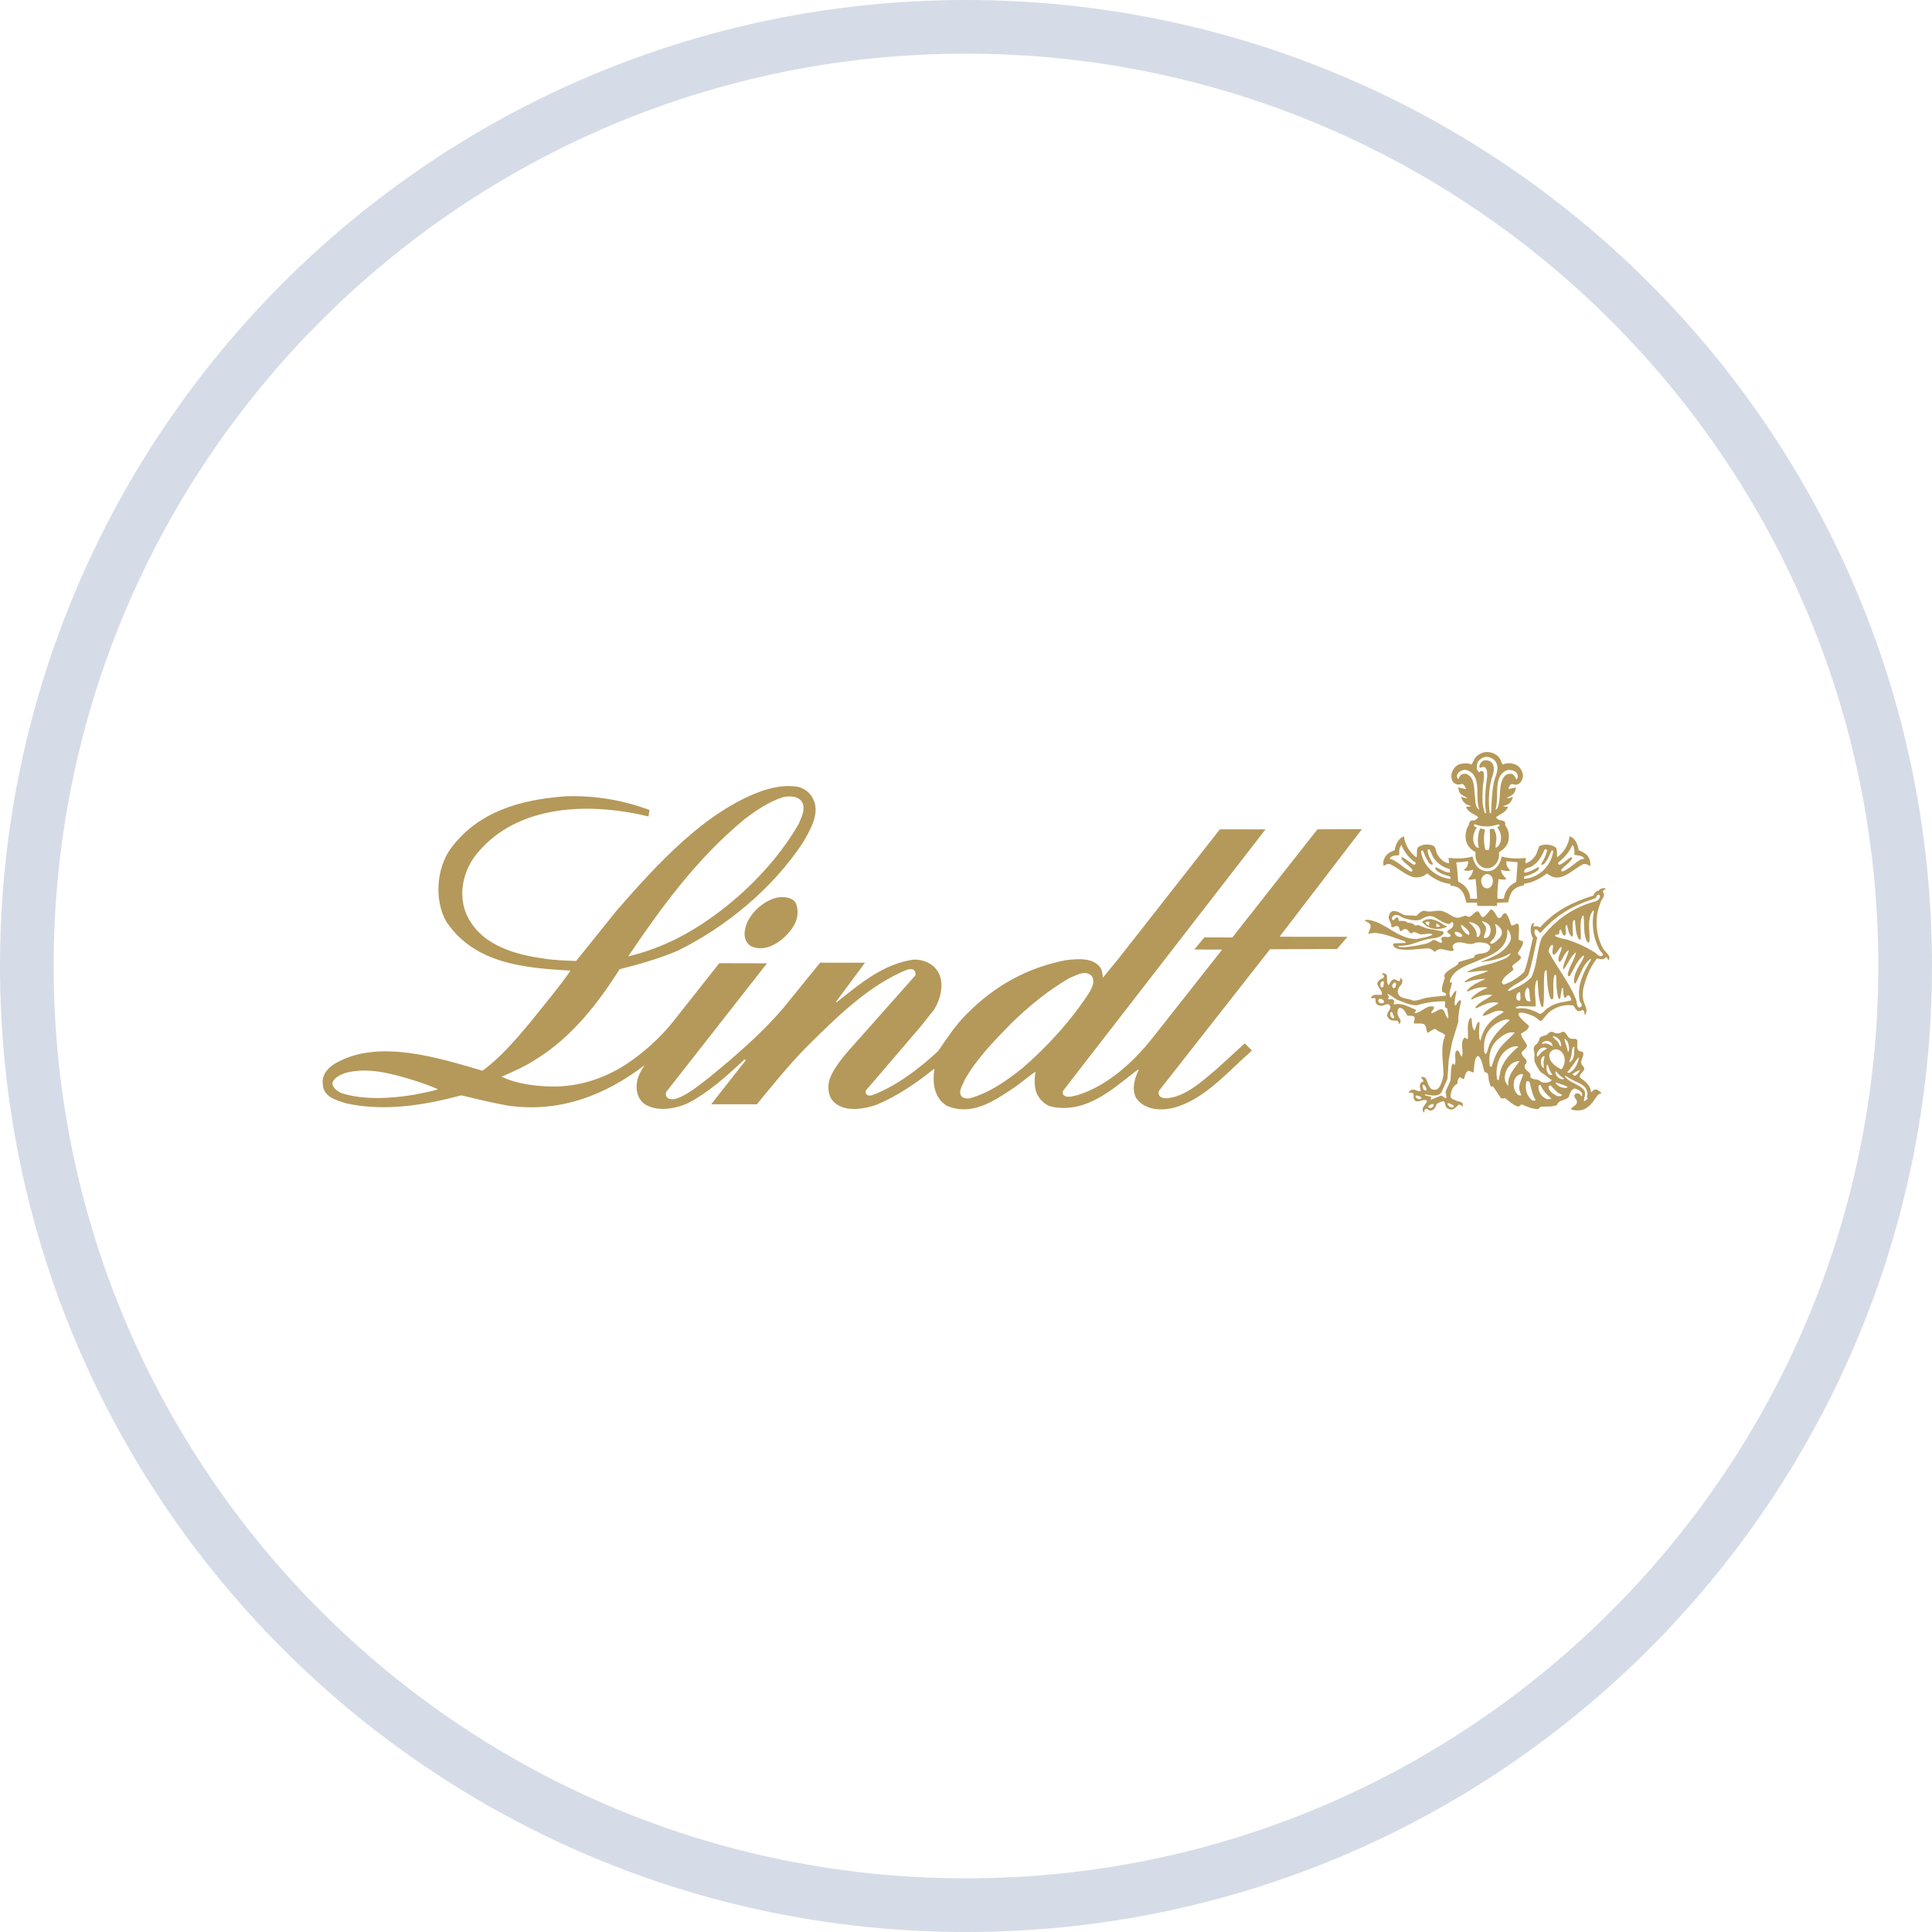 <?xml version="1.0" encoding="utf-8"?>
<svg width="36px" height="36px" viewBox="0 0 36 36" version="1.1" xmlns:xlink="http://www.w3.org/1999/xlink" xmlns="http://www.w3.org/2000/svg">
  <rect x="0" y="0" width="36" height="36" fill="#333333" stroke="none"/>
  <defs>
    <path d="M0 18C0 8.059 8.059 0 18 0C27.941 0 36 8.059 36 18C36 27.941 27.941 36 18 36C8.059 36 0 27.941 0 18Z" id="path_1" />
    <path d="M0 0L24 0L24 6.745L0 6.745L0 0Z" id="path_2" />
    <rect width="36" height="36" id="artboard_1" />
    <clipPath id="clip_1">
      <use xlink:href="#artboard_1" clip-rule="evenodd" />
    </clipPath>
    <clipPath id="clip_2">
      <use xlink:href="#path_1" />
    </clipPath>
    <clipPath id="mask_1">
      <use xlink:href="#path_2" />
    </clipPath>
  </defs>
  <g id="Lindt" clip-path="url(#clip_1)">
    <use xlink:href="#artboard_1" stroke="none" fill="#FFFFFF" />
    <g id="Okrąg" artboard="2c2d750b-8ad4-42c0-ac79-2e641e491bbd">
      <use stroke="none" fill="#FFFFFF" xlink:href="#path_1" fill-rule="evenodd" />
      <g clip-path="url(#clip_2)">
        <use xlink:href="#path_1" fill="none" stroke="#A4B2CA" stroke-opacity="0.451" stroke-width="2" />
      </g>
    </g>
    <g id="Lindt" transform="translate(6 14)" artboard="ea58c4e4-2c95-45f4-a7e3-685828268885">
      <path d="M0 0L24 0L24 6.745L0 6.745L0 0Z" id="Tło" fill="#FFFFFF" fill-opacity="0" fill-rule="evenodd" stroke="none" />
      <path d="M21.524 1.372C21.504 1.366 21.464 1.346 21.464 1.379C21.464 1.406 21.498 1.406 21.518 1.419C21.458 1.505 21.423 1.639 21.477 1.739C21.491 1.773 21.524 1.8 21.557 1.8C21.524 1.686 21.537 1.546 21.579 1.439C21.604 1.439 21.644 1.446 21.671 1.46C21.644 1.573 21.644 1.713 21.677 1.833C21.697 1.833 21.724 1.846 21.745 1.833C21.77 1.714 21.765 1.573 21.758 1.453C21.778 1.447 21.811 1.439 21.838 1.447L21.871 1.527C21.898 1.613 21.871 1.714 21.865 1.793C21.91 1.793 21.939 1.74 21.958 1.694C21.985 1.6 21.965 1.493 21.898 1.419L21.939 1.393C21.951 1.387 21.939 1.366 21.925 1.36L21.792 1.393C21.704 1.407 21.604 1.4 21.524 1.372M22.113 0.347C22.04 0.353 21.979 0.413 21.946 0.473C21.859 0.652 21.926 0.9 21.866 1.086C21.878 1.086 21.893 1.073 21.899 1.066C21.985 0.88 21.907 0.647 22.026 0.473C22.061 0.427 22.107 0.414 22.167 0.42C22.207 0.433 22.24 0.473 22.246 0.514C22.254 0.527 22.26 0.52 22.266 0.514C22.294 0.48 22.281 0.433 22.26 0.4C22.22 0.36 22.167 0.347 22.113 0.347M21.285 0.345C21.231 0.352 21.17 0.386 21.151 0.439C21.143 0.465 21.151 0.505 21.178 0.519C21.184 0.498 21.191 0.472 21.21 0.452C21.238 0.418 21.278 0.418 21.319 0.418C21.472 0.479 21.465 0.652 21.479 0.799C21.498 0.899 21.471 1.032 21.565 1.086C21.485 0.879 21.592 0.593 21.438 0.412C21.392 0.372 21.344 0.345 21.285 0.345M21.759 0.113C21.699 0.092 21.633 0.105 21.586 0.146C21.538 0.179 21.52 0.226 21.52 0.272C21.512 0.319 21.525 0.366 21.566 0.392L21.579 0.372C21.598 0.359 21.619 0.372 21.64 0.379C21.665 0.459 21.645 0.553 21.632 0.633C21.625 0.806 21.605 1 21.671 1.153C21.671 1.159 21.691 1.159 21.691 1.146C21.652 0.919 21.685 0.679 21.712 0.459C21.712 0.4 21.712 0.339 21.672 0.299C21.64 0.279 21.598 0.299 21.572 0.312L21.566 0.272C21.572 0.233 21.606 0.186 21.645 0.172C21.686 0.159 21.745 0.167 21.786 0.199C21.872 0.28 21.826 0.42 21.793 0.513C21.739 0.707 21.732 0.946 21.758 1.146C21.766 1.159 21.778 1.153 21.785 1.146C21.792 0.959 21.799 0.772 21.832 0.6C21.852 0.473 21.946 0.346 21.88 0.213C21.859 0.16 21.807 0.133 21.759 0.113M21.959 0.153C21.972 0.18 21.979 0.22 22.001 0.246C22.087 0.206 22.214 0.213 22.294 0.28C22.366 0.341 22.399 0.46 22.367 0.514C22.354 0.56 22.32 0.601 22.281 0.614C22.233 0.64 22.188 0.593 22.147 0.62C22.126 0.647 22.113 0.674 22.106 0.7C22.147 0.693 22.2 0.686 22.246 0.674C22.246 0.713 22.226 0.76 22.2 0.794C22.16 0.833 22.113 0.84 22.08 0.873C22.113 0.88 22.154 0.86 22.192 0.847C22.179 0.9 22.153 0.953 22.099 0.987C22.073 1 22.039 1.006 22.012 1.026L22.019 1.033C22.039 1.026 22.073 1.033 22.099 1.033C22.073 1.133 21.953 1.166 21.878 1.226C21.884 1.26 21.925 1.273 21.959 1.287C21.985 1.28 22.011 1.294 22.038 1.313C22.059 1.333 22.032 1.373 22.059 1.393C22.119 1.48 22.131 1.6 22.098 1.7C22.071 1.78 21.999 1.84 21.931 1.88C21.944 2 21.898 2.107 21.797 2.16C21.743 2.186 21.669 2.186 21.623 2.16C21.523 2.106 21.477 2 21.496 1.879C21.39 1.826 21.31 1.726 21.31 1.606C21.303 1.513 21.33 1.432 21.376 1.359C21.37 1.326 21.397 1.286 21.437 1.286C21.484 1.299 21.518 1.259 21.546 1.226C21.471 1.166 21.357 1.139 21.318 1.039C21.343 1.019 21.379 1.039 21.41 1.025C21.384 1.006 21.337 0.999 21.31 0.979C21.263 0.939 21.237 0.899 21.224 0.845C21.263 0.859 21.305 0.879 21.344 0.872C21.292 0.833 21.197 0.813 21.184 0.732L21.17 0.672L21.318 0.705C21.311 0.672 21.283 0.626 21.25 0.606C21.205 0.619 21.157 0.626 21.117 0.605C21.077 0.578 21.061 0.565 21.044 0.486C21.038 0.386 21.091 0.292 21.178 0.246C21.252 0.219 21.352 0.212 21.419 0.246C21.445 0.212 21.459 0.166 21.485 0.125C21.538 0.059 21.613 0.019 21.692 0.013C21.799 0.006 21.907 0.06 21.959 0.153M21.637 2.086C21.617 2.086 21.596 2.059 21.583 2.039L21.583 1.919C21.69 1.906 21.624 2.026 21.637 2.086M21.697 2.287C21.664 2.293 21.637 2.32 21.617 2.347C21.591 2.386 21.596 2.446 21.617 2.486C21.629 2.526 21.669 2.553 21.71 2.553C21.749 2.553 21.777 2.526 21.796 2.5C21.824 2.453 21.824 2.393 21.804 2.347C21.784 2.313 21.743 2.28 21.697 2.287M22.278 2.067L22.071 2.047C22.058 2.113 22.092 2.174 22.144 2.221C22.092 2.24 22.018 2.227 21.971 2.207C21.971 2.28 22.024 2.327 22.071 2.38C22.024 2.4 21.97 2.387 21.924 2.38C21.91 2.5 21.896 2.627 21.903 2.747C21.943 2.747 21.983 2.754 22.024 2.74C22.037 2.613 22.124 2.487 22.252 2.434L22.278 2.067L22.278 2.067ZM21.349 2.046C21.283 2.06 21.215 2.066 21.148 2.066L21.135 2.079C21.155 2.186 21.162 2.292 21.168 2.405L21.174 2.432C21.301 2.479 21.396 2.612 21.395 2.746L21.522 2.746C21.522 2.627 21.509 2.5 21.496 2.38C21.45 2.38 21.389 2.406 21.356 2.379C21.402 2.332 21.443 2.273 21.45 2.206C21.396 2.226 21.323 2.239 21.275 2.212C21.301 2.192 21.329 2.166 21.343 2.133C21.349 2.106 21.37 2.066 21.349 2.046M20.641 1.831C20.628 1.825 20.608 1.819 20.602 1.839C20.602 1.905 20.628 1.965 20.661 2.019C20.668 2.052 20.707 2.078 20.694 2.112C20.628 2.118 20.608 2.038 20.581 1.998C20.548 1.952 20.541 1.892 20.507 1.845C20.494 1.845 20.487 1.858 20.481 1.865C20.487 1.952 20.521 2.025 20.56 2.092C20.668 2.259 20.841 2.359 21.028 2.379C21.028 2.359 21.028 2.345 21.021 2.332C20.921 2.305 20.828 2.279 20.753 2.205C20.748 2.192 20.735 2.172 20.753 2.159C20.841 2.192 20.921 2.259 21.021 2.259C21.014 2.238 21.021 2.212 21.008 2.192C20.875 2.159 20.748 2.065 20.688 1.939L20.641 1.831L20.641 1.831ZM22.78 1.834C22.733 1.941 22.673 2.06 22.566 2.127C22.519 2.181 22.379 2.154 22.405 2.261C22.493 2.254 22.573 2.207 22.654 2.161L22.673 2.161C22.679 2.181 22.673 2.194 22.666 2.207C22.585 2.281 22.492 2.307 22.399 2.334L22.399 2.374C22.486 2.374 22.573 2.341 22.646 2.301C22.806 2.207 22.921 2.042 22.941 1.861C22.941 1.848 22.921 1.841 22.913 1.848L22.833 2.015C22.806 2.048 22.787 2.1 22.739 2.114C22.726 2.12 22.712 2.108 22.72 2.095C22.767 2.021 22.806 1.941 22.827 1.854C22.833 1.827 22.793 1.814 22.78 1.834M20.113 1.744C20.073 1.797 20.066 1.865 20.073 1.931C20.066 1.938 20.052 1.938 20.047 1.938C19.979 1.938 19.919 1.951 19.892 2.004L19.905 2.004C20.052 2.045 20.16 2.191 20.301 2.245C20.313 2.237 20.32 2.225 20.32 2.212C20.273 2.138 20.179 2.091 20.125 2.017C20.113 2.004 20.106 1.984 20.125 1.971C20.206 2.004 20.273 2.085 20.36 2.118C20.367 2.105 20.381 2.092 20.381 2.078C20.253 1.991 20.16 1.865 20.113 1.744M23.301 1.742C23.247 1.868 23.148 1.987 23.033 2.074C23.033 2.095 23.041 2.108 23.055 2.115C23.134 2.089 23.193 2.021 23.267 1.975L23.294 1.975L23.294 1.995C23.247 2.081 23.161 2.128 23.1 2.196C23.086 2.208 23.094 2.228 23.107 2.242C23.234 2.202 23.334 2.081 23.456 2.015C23.475 2.009 23.502 2.002 23.521 2.002L23.502 1.975C23.456 1.935 23.389 1.942 23.334 1.928C23.341 1.868 23.341 1.788 23.301 1.742M23.415 1.842C23.482 1.868 23.561 1.902 23.601 1.975C23.629 2.022 23.642 2.082 23.629 2.142C23.595 2.115 23.548 2.089 23.502 2.102C23.294 2.202 23.067 2.488 22.827 2.274C22.692 2.375 22.558 2.447 22.399 2.467L22.392 2.501C22.285 2.507 22.177 2.574 22.144 2.673C22.124 2.72 22.111 2.767 22.104 2.814L21.902 2.82C21.889 2.834 21.896 2.86 21.896 2.881L21.529 2.88C21.516 2.859 21.542 2.8 21.488 2.819L21.322 2.819C21.301 2.706 21.262 2.58 21.142 2.526C21.108 2.512 21.068 2.505 21.028 2.505L21.028 2.472C20.861 2.452 20.72 2.379 20.594 2.273C20.52 2.345 20.406 2.365 20.313 2.338C20.165 2.285 20.045 2.171 19.905 2.104C19.859 2.091 19.812 2.111 19.785 2.137C19.759 2.071 19.785 1.997 19.833 1.937C19.872 1.891 19.925 1.865 19.986 1.844C20.005 1.744 20.053 1.618 20.161 1.584C20.18 1.738 20.26 1.878 20.393 1.978C20.414 1.925 20.388 1.845 20.42 1.791C20.494 1.731 20.614 1.718 20.707 1.759C20.768 1.791 20.748 1.885 20.796 1.939C20.842 2.012 20.914 2.078 21.002 2.086C21.002 2.058 20.995 2.019 20.989 1.986C21.135 1.999 21.295 2.005 21.437 1.959C21.456 2.019 21.477 2.1 21.536 2.16C21.603 2.226 21.703 2.253 21.798 2.22C21.91 2.18 21.958 2.06 21.984 1.96C22.111 2 22.278 2.001 22.432 1.987C22.432 2.02 22.419 2.054 22.426 2.088C22.505 2.067 22.586 1.994 22.627 1.914L22.68 1.768C22.772 1.721 22.907 1.728 22.994 1.795C23.021 1.848 23.008 1.914 23.014 1.974C23.148 1.881 23.228 1.735 23.248 1.581C23.355 1.622 23.401 1.735 23.415 1.842M1.666 6.116C1.285 6.002 0.851 5.881 0.43 5.994C0.343 6.028 0.215 6.08 0.194 6.187C0.202 6.28 0.302 6.347 0.382 6.375C0.796 6.501 1.304 6.468 1.732 6.396C1.88 6.362 2.027 6.343 2.161 6.297C2 6.223 1.832 6.169 1.666 6.116M13.928 4.224C13.539 4.45 13.177 4.743 12.843 5.069C12.522 5.396 12.194 5.735 11.98 6.114C11.939 6.216 11.829 6.37 11.939 6.448C11.979 6.468 12.033 6.476 12.08 6.462C12.434 6.362 12.742 6.149 13.043 5.91C13.524 5.497 13.96 5.011 14.287 4.511C14.341 4.418 14.415 4.291 14.341 4.184C14.215 4.064 14.055 4.178 13.928 4.224M8.381 2.756C8.147 2.85 7.913 3.089 7.879 3.343C7.859 3.45 7.892 3.556 7.979 3.623C8.199 3.737 8.44 3.624 8.607 3.471C8.781 3.311 8.915 3.104 8.842 2.864C8.796 2.695 8.529 2.69 8.381 2.756M8.584 0.856C8.322 0.943 8.095 1.096 7.868 1.269C6.972 2.009 6.309 2.928 5.706 3.82C6.02 3.747 6.314 3.635 6.602 3.495C7.484 3.049 8.381 2.23 8.884 1.35C8.931 1.23 9.004 1.111 8.958 0.97C8.898 0.83 8.718 0.823 8.584 0.856M9.139 0.864C9.296 1.136 9.105 1.45 8.964 1.697C8.388 2.57 7.504 3.289 6.615 3.721C6.267 3.868 5.913 3.967 5.545 4.06C5.156 4.68 4.654 5.326 4.006 5.726C3.799 5.865 3.571 5.965 3.343 6.064C3.624 6.192 3.952 6.239 4.279 6.246C4.794 6.252 5.268 6.094 5.683 5.821C5.991 5.614 6.286 5.355 6.533 5.048L7.403 3.948L8.292 3.95L6.418 6.342C6.398 6.369 6.405 6.415 6.424 6.441C6.491 6.515 6.605 6.475 6.679 6.442C6.866 6.356 7.033 6.216 7.2 6.089C7.695 5.683 8.189 5.264 8.606 4.771L9.282 3.938L10.118 3.939L9.574 4.672L9.595 4.672C10.037 4.319 10.472 3.953 11.033 3.88C11.213 3.88 11.374 3.947 11.474 4.101C11.607 4.321 11.527 4.621 11.4 4.821L11.145 5.14L10.135 6.319C10.127 6.346 10.127 6.366 10.141 6.386C10.168 6.42 10.215 6.42 10.255 6.407C10.702 6.234 11.104 5.934 11.479 5.588C11.647 5.348 11.801 5.101 12.027 4.881C12.556 4.349 13.173 4.023 13.866 3.89C14.095 3.864 14.395 3.838 14.522 4.058C14.536 4.111 14.548 4.158 14.548 4.212L14.555 4.212L14.83 3.878L16.731 1.453L17.581 1.454L13.81 6.324C13.798 6.351 13.798 6.384 13.818 6.404C13.891 6.471 13.998 6.418 14.085 6.404C14.626 6.232 15.101 5.812 15.477 5.339L16.768 3.701L16.762 3.694L16.254 3.693L16.441 3.467L16.963 3.468L18.549 1.453L19.378 1.45L17.852 3.442L17.852 3.455L19.108 3.456L18.914 3.683L17.665 3.688L15.595 6.326C15.582 6.36 15.589 6.407 15.616 6.432C15.696 6.493 15.816 6.454 15.903 6.434C16.198 6.34 16.439 6.114 16.686 5.907L17.194 5.442L17.328 5.575C16.86 5.988 16.431 6.501 15.849 6.647C15.609 6.7 15.328 6.679 15.174 6.465C15.08 6.306 15.141 6.086 15.221 5.933C15.195 5.925 15.176 5.959 15.148 5.972C14.694 6.326 14.231 6.744 13.603 6.624C13.483 6.598 13.377 6.497 13.322 6.383C13.27 6.263 13.27 6.103 13.297 5.97C13.149 6.063 13.009 6.196 12.861 6.29C12.507 6.529 12.085 6.802 11.638 6.602C11.404 6.454 11.371 6.175 11.412 5.922L11.405 5.915C11.07 6.187 10.715 6.427 10.329 6.587C10.08 6.673 9.706 6.733 9.512 6.506C9.426 6.399 9.419 6.239 9.46 6.105C9.567 5.832 9.787 5.606 9.995 5.372L11.053 4.18C11.066 4.147 11.059 4.107 11.033 4.08C11 4.047 10.945 4.06 10.906 4.067C10.183 4.359 9.568 4.972 8.993 5.545C8.677 5.871 8.39 6.23 8.102 6.577L7.252 6.576L7.896 5.757C7.888 5.737 7.863 5.743 7.856 5.757C7.528 6.063 7.2 6.356 6.832 6.549C6.599 6.662 6.236 6.728 6.004 6.567C5.863 6.461 5.837 6.261 5.883 6.101C5.91 6.008 5.957 5.928 6.011 5.848C5.281 6.407 4.419 6.746 3.443 6.598C3.149 6.544 2.875 6.477 2.595 6.41C1.932 6.589 1.151 6.722 0.435 6.555C0.268 6.501 0.026 6.441 0.015 6.207C-0.01 6.001 0.142 5.871 0.282 5.796C1.069 5.363 2.168 5.71 2.99 5.951C3.323 5.711 3.618 5.364 3.88 5.051C4.127 4.738 4.395 4.426 4.622 4.099L4.622 4.085C3.754 4.038 2.838 3.95 2.318 3.176C2.091 2.783 2.132 2.195 2.386 1.829C2.902 1.116 3.71 0.898 4.54 0.838C5.101 0.819 5.623 0.913 6.103 1.094L6.083 1.213C5.001 0.952 3.657 0.977 2.894 1.897C2.647 2.19 2.533 2.623 2.678 3.004C2.919 3.59 3.547 3.777 4.108 3.858C4.315 3.892 4.523 3.899 4.736 3.906L5.48 2.98C6.25 2.094 7.133 1.128 8.183 0.743C8.384 0.676 8.604 0.623 8.844 0.657C8.965 0.677 9.078 0.751 9.139 0.864M20.709 6.572C20.669 6.566 20.636 6.593 20.608 6.619C20.621 6.646 20.649 6.646 20.669 6.646C20.689 6.639 20.709 6.619 20.715 6.593L20.709 6.572L20.709 6.572ZM20.982 6.553C20.963 6.566 20.976 6.593 20.99 6.6C21.009 6.626 21.036 6.64 21.07 6.634C21.076 6.634 21.096 6.619 21.091 6.606C21.056 6.58 21.016 6.56 20.982 6.553M20.389 6.412C20.36 6.438 20.394 6.466 20.416 6.472C20.435 6.486 20.475 6.486 20.488 6.459C20.475 6.426 20.422 6.419 20.389 6.412M22.902 6.235C22.889 6.216 22.855 6.229 22.855 6.256C22.861 6.335 22.948 6.389 23.015 6.422C23.041 6.429 23.089 6.435 23.109 6.402L23.029 6.362L22.902 6.235L22.902 6.235ZM22.667 6.248C22.667 6.342 22.714 6.429 22.801 6.468C22.828 6.489 22.874 6.489 22.907 6.468C22.822 6.402 22.748 6.316 22.708 6.221C22.688 6.202 22.667 6.235 22.667 6.248M20.522 6.206C20.502 6.225 20.508 6.253 20.516 6.279C20.522 6.306 20.549 6.332 20.582 6.312C20.582 6.273 20.556 6.225 20.522 6.206M22.988 6.169L22.988 6.182C23.015 6.229 23.062 6.249 23.109 6.263C23.142 6.269 23.189 6.289 23.209 6.249C23.136 6.216 23.062 6.195 22.988 6.169M22.44 6.161C22.413 6.288 22.446 6.421 22.548 6.502C22.561 6.508 22.6 6.522 22.614 6.495C22.553 6.402 22.534 6.295 22.508 6.182C22.508 6.155 22.461 6.128 22.44 6.161M23.162 6.042L23.162 6.062C23.256 6.182 23.416 6.196 23.515 6.31C23.563 6.377 23.51 6.456 23.515 6.523C23.543 6.509 23.571 6.489 23.59 6.463C23.543 6.449 23.596 6.404 23.576 6.363C23.563 6.21 23.389 6.176 23.289 6.116C23.243 6.096 23.203 6.062 23.162 6.042M22.354 6.014C22.281 6.021 22.226 6.081 22.214 6.141C22.192 6.241 22.214 6.335 22.286 6.401C22.3 6.408 22.326 6.421 22.347 6.408L22.319 6.335C22.286 6.221 22.347 6.128 22.38 6.028C22.38 6.014 22.361 6.008 22.354 6.014M22.99 5.962C22.975 5.982 22.988 6.002 22.995 6.023C23.008 6.062 23.049 6.096 23.095 6.109C23.11 6.115 23.136 6.115 23.142 6.096C23.095 6.069 23.042 6.023 23.002 5.969L22.99 5.962L22.99 5.962ZM23.302 6.016L23.302 6.023C23.322 6.03 23.336 6.049 23.357 6.042C23.397 6.016 23.423 5.975 23.445 5.936C23.389 5.956 23.344 5.982 23.302 6.016M22.835 5.829C22.801 5.882 22.814 5.955 22.848 6.002C22.867 6.029 22.902 6.042 22.928 6.023C22.875 5.969 22.863 5.896 22.835 5.829M22.247 5.782C22.147 5.808 22.066 5.914 22.047 6.014C22.026 6.094 22.046 6.181 22.105 6.234L22.105 6.194C22.101 6.028 22.22 5.908 22.314 5.774C22.294 5.768 22.266 5.774 22.247 5.782M23.416 5.702C23.336 5.789 23.289 5.896 23.203 5.975C23.209 5.982 23.222 5.995 23.243 5.989C23.35 5.936 23.403 5.815 23.423 5.702L23.416 5.702L23.416 5.702ZM22.782 5.682C22.769 5.675 22.761 5.688 22.748 5.688C22.714 5.722 22.709 5.768 22.714 5.815C22.714 5.848 22.735 5.888 22.769 5.902L22.761 5.795L22.782 5.682L22.782 5.682ZM22.956 5.556C22.909 5.575 22.868 5.615 22.868 5.669C22.868 5.775 22.962 5.855 23.049 5.902C23.069 5.915 23.11 5.942 23.115 5.896C23.17 5.815 23.17 5.696 23.116 5.622C23.076 5.569 23.015 5.542 22.956 5.556M22.701 5.542C22.668 5.568 22.641 5.608 22.635 5.649C22.641 5.669 22.641 5.695 22.655 5.688C22.701 5.628 22.756 5.569 22.828 5.542C22.802 5.508 22.735 5.515 22.701 5.542M23.323 5.503C23.283 5.542 23.29 5.603 23.283 5.656C23.276 5.709 23.243 5.749 23.243 5.796C23.35 5.743 23.329 5.609 23.337 5.503L23.323 5.503L23.323 5.503ZM22.107 5.542C21.933 5.647 21.879 5.841 21.885 6.034C21.899 6.067 21.879 6.127 21.926 6.127L21.959 5.954C22.007 5.774 22.147 5.628 22.295 5.501C22.227 5.487 22.16 5.508 22.107 5.542M22.809 5.395C22.783 5.408 22.736 5.408 22.736 5.449L22.743 5.455C22.816 5.421 22.883 5.468 22.936 5.502L22.915 5.442C22.889 5.408 22.856 5.395 22.809 5.395M23.151 5.355C23.163 5.436 23.203 5.515 23.217 5.603C23.237 5.589 23.23 5.563 23.238 5.542C23.23 5.468 23.223 5.389 23.151 5.355M22.929 5.316L23.017 5.402C23.05 5.429 23.05 5.489 23.09 5.502C23.09 5.449 23.083 5.408 23.05 5.369C23.017 5.335 22.977 5.301 22.929 5.316M21.919 5.361C21.773 5.481 21.732 5.667 21.759 5.854C21.759 5.867 21.779 5.887 21.793 5.874C21.826 5.794 21.846 5.7 21.893 5.621C21.959 5.474 22.113 5.367 22.227 5.241C22.107 5.214 22.007 5.287 21.919 5.361M21.913 5.054C21.746 5.141 21.653 5.307 21.653 5.493C21.658 5.54 21.645 5.607 21.679 5.641C21.712 5.627 21.712 5.58 21.726 5.547C21.78 5.334 21.96 5.161 22.135 5.008C22.055 4.974 21.98 5.021 21.913 5.054M19.941 4.859C19.93 4.859 19.915 4.859 19.909 4.864C19.896 4.905 19.909 4.938 19.929 4.959C19.941 4.972 19.968 4.985 19.982 4.965L19.941 4.859L19.941 4.859ZM19.709 4.611C19.689 4.618 19.682 4.631 19.682 4.652C19.689 4.684 19.722 4.698 19.755 4.698C19.775 4.698 19.795 4.678 19.788 4.658C19.775 4.624 19.741 4.611 19.709 4.611M19.855 4.518C19.855 4.538 19.876 4.558 19.883 4.578C19.876 4.592 19.855 4.605 19.87 4.618C19.901 4.624 19.949 4.605 19.969 4.638C19.996 4.665 19.962 4.698 19.969 4.717C20.123 4.678 20.256 4.765 20.39 4.819L20.356 4.879L20.37 4.879C20.497 4.865 20.578 4.719 20.718 4.759C20.744 4.799 20.664 4.833 20.671 4.879C20.744 4.873 20.798 4.799 20.871 4.806C20.932 4.839 20.924 4.913 20.965 4.96C20.971 4.973 20.985 4.973 20.991 4.966L20.965 4.786C20.897 4.786 20.938 4.699 20.925 4.659C20.738 4.652 20.558 4.685 20.397 4.732C20.27 4.732 20.164 4.678 20.056 4.638C19.983 4.612 19.93 4.545 19.855 4.518M22.303 4.488C22.262 4.514 22.247 4.561 22.256 4.608C22.262 4.628 22.288 4.648 22.316 4.648C22.342 4.621 22.328 4.561 22.328 4.514C22.328 4.501 22.322 4.481 22.303 4.488M22.443 4.421C22.403 4.488 22.402 4.588 22.455 4.648C22.469 4.661 22.508 4.667 22.523 4.648C22.496 4.595 22.508 4.528 22.496 4.468C22.496 4.442 22.476 4.374 22.443 4.421M19.977 4.312C19.95 4.325 19.936 4.358 19.944 4.385C19.944 4.398 19.956 4.418 19.977 4.411C20.009 4.405 20.009 4.364 20.016 4.338C20.016 4.318 19.996 4.298 19.977 4.312M19.782 4.284C19.762 4.284 19.749 4.291 19.735 4.298C19.722 4.325 19.715 4.364 19.729 4.391C19.749 4.404 19.762 4.398 19.776 4.391C19.776 4.358 19.795 4.318 19.782 4.284M22.777 4.142C22.757 4.348 22.783 4.555 22.756 4.755C22.743 4.775 22.723 4.755 22.716 4.741C22.662 4.595 22.662 4.435 22.651 4.275C22.651 4.262 22.637 4.262 22.629 4.268C22.576 4.414 22.616 4.588 22.616 4.747L22.596 4.755L22.328 4.747C22.296 4.747 22.262 4.754 22.242 4.775C22.269 4.808 22.322 4.781 22.362 4.787C22.469 4.788 22.563 4.828 22.649 4.868C22.736 4.942 22.783 4.801 22.857 4.775C22.977 4.682 23.131 4.675 23.278 4.642C23.278 4.609 23.266 4.582 23.244 4.556C23.197 4.515 23.19 4.602 23.157 4.595C23.125 4.549 23.131 4.476 23.125 4.409C23.118 4.409 23.111 4.409 23.104 4.416L23.071 4.608C23.063 4.622 23.05 4.608 23.043 4.608C22.997 4.475 23.004 4.322 22.997 4.182C22.991 4.169 22.978 4.156 22.971 4.162C22.924 4.275 22.951 4.415 22.944 4.542C22.944 4.575 22.951 4.616 22.917 4.622C22.89 4.616 22.884 4.588 22.877 4.569C22.83 4.415 22.83 4.248 22.818 4.081C22.785 4.068 22.777 4.121 22.777 4.142M22.918 3.608C22.877 3.635 22.857 3.688 22.857 3.735C23.012 4.028 23.232 4.296 23.358 4.602C23.385 4.649 23.372 4.722 23.411 4.769C23.432 4.776 23.452 4.769 23.466 4.756C23.492 4.708 23.438 4.676 23.432 4.642C23.385 4.356 23.506 4.115 23.64 3.895C23.647 3.889 23.647 3.862 23.633 3.869C23.479 3.989 23.452 4.169 23.358 4.322C23.352 4.329 23.339 4.322 23.331 4.315C23.313 4.128 23.439 3.995 23.513 3.835L23.513 3.809L23.493 3.809C23.373 3.922 23.325 4.063 23.251 4.189L23.225 4.189C23.205 4.162 23.218 4.128 23.225 4.102C23.259 3.982 23.347 3.869 23.366 3.742C23.259 3.829 23.218 3.962 23.138 4.062C23.131 4.055 23.125 4.049 23.125 4.042C23.138 3.922 23.212 3.822 23.232 3.702C23.153 3.749 23.131 3.849 23.078 3.915C23.065 3.922 23.045 3.922 23.045 3.909C23.019 3.808 23.099 3.742 23.099 3.648L23.085 3.648C23.032 3.688 23.012 3.768 22.951 3.795C22.905 3.755 22.939 3.688 22.939 3.628C22.939 3.622 22.931 3.602 22.918 3.608M21.127 3.359C21.106 3.359 21.106 3.379 21.113 3.399C21.127 3.439 21.174 3.459 21.213 3.459C21.234 3.459 21.254 3.446 21.248 3.426C21.221 3.386 21.174 3.365 21.127 3.359M22.089 3.314L22.084 3.407C22.062 3.741 21.681 3.833 21.447 3.94C21.273 4.006 21.053 4.099 21.012 4.3C21.019 4.319 21.039 4.293 21.053 4.306C21.053 4.399 20.972 4.499 21.033 4.592C21.058 4.559 21.072 4.513 21.106 4.479C21.112 4.473 21.133 4.453 21.139 4.473L21.112 4.606C21.112 4.652 21.087 4.706 21.12 4.74C21.146 4.713 21.159 4.666 21.199 4.639C21.212 4.633 21.226 4.646 21.226 4.659C21.192 4.786 21.172 4.913 21.172 5.046L21.058 5.419L20.996 5.746L20.97 6.106L20.857 6.36C20.782 6.446 20.649 6.406 20.556 6.393C20.549 6.393 20.549 6.406 20.556 6.412L20.649 6.432C20.689 6.439 20.649 6.472 20.663 6.493L20.823 6.426C20.877 6.387 20.903 6.473 20.95 6.46C20.956 6.419 20.937 6.38 20.937 6.334L21.023 6.146C21.044 6.04 21.023 5.92 21.064 5.82C21.084 5.806 21.084 5.846 21.109 5.84C21.131 5.773 21.109 5.693 21.119 5.619C21.124 5.6 21.131 5.573 21.157 5.573C21.206 5.593 21.197 5.659 21.238 5.687C21.285 5.58 21.192 5.44 21.285 5.34C21.312 5.32 21.325 5.373 21.351 5.36C21.365 5.24 21.325 5.087 21.387 4.98C21.392 4.973 21.413 4.96 21.421 4.98C21.433 5.053 21.419 5.153 21.479 5.206L21.513 5.1C21.519 5.073 21.541 5.04 21.567 5.04C21.572 5.107 21.559 5.18 21.559 5.247C21.566 5.293 21.553 5.361 21.586 5.394C21.619 5.234 21.706 5.074 21.854 4.967C21.907 4.92 21.968 4.901 22.021 4.854C21.915 4.794 21.807 4.873 21.713 4.907C21.687 4.913 21.647 4.934 21.627 4.927C21.64 4.881 21.68 4.847 21.72 4.82C21.78 4.767 21.859 4.74 21.921 4.694L21.915 4.687C21.761 4.647 21.633 4.734 21.507 4.787C21.493 4.793 21.493 4.773 21.493 4.767C21.579 4.661 21.707 4.62 21.807 4.54C21.687 4.52 21.573 4.56 21.473 4.6C21.454 4.606 21.421 4.646 21.413 4.606C21.494 4.513 21.6 4.453 21.714 4.407L21.714 4.4C21.587 4.38 21.467 4.421 21.367 4.467C21.354 4.474 21.334 4.479 21.334 4.46C21.427 4.346 21.56 4.3 21.681 4.24C21.548 4.24 21.421 4.266 21.306 4.306C21.299 4.306 21.287 4.3 21.294 4.293C21.421 4.167 21.6 4.167 21.734 4.087C21.6 4.086 21.46 4.106 21.327 4.12C21.501 4.006 21.707 3.987 21.895 3.92C21.988 3.88 22.109 3.861 22.15 3.761C21.982 3.861 21.789 3.907 21.588 3.926C21.789 3.84 22.036 3.761 22.142 3.534C22.171 3.461 22.144 3.374 22.089 3.314M21.255 3.246C21.248 3.239 21.221 3.232 21.221 3.246C21.24 3.312 21.288 3.386 21.36 3.42C21.374 3.426 21.381 3.406 21.381 3.387C21.36 3.326 21.3 3.286 21.255 3.246M21.856 3.214C21.882 3.287 21.896 3.387 21.848 3.46C21.835 3.507 21.769 3.527 21.769 3.58C21.802 3.599 21.835 3.566 21.863 3.554C21.929 3.493 22.017 3.427 21.976 3.327C21.957 3.28 21.902 3.233 21.856 3.214M21.368 3.18C21.429 3.24 21.508 3.312 21.516 3.406C21.516 3.427 21.508 3.46 21.535 3.46C21.561 3.46 21.568 3.427 21.582 3.4C21.596 3.347 21.574 3.293 21.543 3.253C21.487 3.206 21.435 3.186 21.368 3.18M21.621 3.166L21.614 3.173L21.674 3.247C21.722 3.326 21.648 3.407 21.648 3.48L21.662 3.48C21.703 3.486 21.743 3.453 21.755 3.42C21.782 3.373 21.782 3.306 21.762 3.26C21.736 3.207 21.675 3.18 21.621 3.166M19.991 3.051C19.957 3.064 19.931 3.091 19.938 3.125C19.978 3.198 19.985 3.078 20.037 3.098C20.072 3.098 20.05 3.138 20.064 3.158C20.118 3.165 20.178 3.145 20.225 3.191C20.272 3.198 20.332 3.198 20.364 3.245L20.433 3.238L20.579 3.298L20.873 3.352C20.886 3.352 20.906 3.373 20.9 3.392C20.833 3.486 20.713 3.478 20.606 3.499C20.426 3.538 20.265 3.632 20.07 3.624L20.05 3.638C20.151 3.665 20.265 3.638 20.372 3.625C20.478 3.599 20.592 3.599 20.679 3.532C20.746 3.478 20.793 3.573 20.86 3.566C20.892 3.546 20.84 3.512 20.86 3.478C20.893 3.439 20.953 3.466 21 3.459C21.094 3.426 20.96 3.399 20.967 3.353C21 3.319 21.053 3.306 21.074 3.26C21.081 3.239 21.088 3.2 21.067 3.186C21.034 3.172 21.027 3.219 21 3.219C20.9 3.205 20.82 3.139 20.733 3.092C20.639 3.039 20.539 3.092 20.466 3.138C20.372 3.165 20.278 3.138 20.192 3.118C20.118 3.105 20.064 3.031 19.991 3.051M23.682 2.969C23.568 3.122 23.626 3.329 23.619 3.509L23.614 3.555C23.593 3.575 23.574 3.549 23.567 3.535C23.5 3.396 23.527 3.223 23.507 3.062C23.494 3.062 23.487 3.062 23.481 3.076C23.427 3.202 23.466 3.362 23.454 3.502C23.44 3.515 23.42 3.502 23.412 3.489C23.359 3.389 23.359 3.269 23.347 3.149C23.334 3.142 23.326 3.142 23.32 3.149C23.28 3.242 23.32 3.342 23.306 3.442L23.293 3.455C23.22 3.402 23.225 3.308 23.193 3.229C23.153 3.269 23.18 3.335 23.18 3.382C23.172 3.402 23.172 3.435 23.153 3.435C23.105 3.415 23.105 3.362 23.085 3.322C23.045 3.315 23.066 3.382 23.045 3.409C23.025 3.421 22.972 3.402 22.978 3.442C23.045 3.482 23.125 3.488 23.205 3.509C23.373 3.562 23.533 3.635 23.687 3.729C23.746 3.749 23.793 3.856 23.867 3.802C23.88 3.763 23.826 3.736 23.807 3.703C23.694 3.496 23.648 3.236 23.701 2.982C23.694 2.969 23.687 2.963 23.682 2.969M23.782 2.669C23.754 2.682 23.742 2.716 23.735 2.735C23.514 2.809 23.308 2.889 23.12 3.015C22.965 3.114 22.818 3.255 22.698 3.388L22.677 3.361C22.658 3.341 22.637 3.308 22.604 3.321C22.571 3.374 22.611 3.435 22.644 3.475C22.591 3.708 22.55 3.948 22.476 4.168C22.376 4.301 22.201 4.334 22.095 4.454C22.101 4.467 22.122 4.461 22.135 4.461C22.276 4.394 22.424 4.328 22.537 4.208C22.643 3.981 22.637 3.715 22.725 3.481C22.979 3.135 23.34 2.895 23.727 2.796C23.769 2.782 23.808 2.749 23.815 2.703C23.815 2.682 23.796 2.669 23.782 2.669M23.923 2.562C23.901 2.583 23.855 2.589 23.869 2.622C23.929 2.703 23.828 2.762 23.821 2.829C23.707 3.095 23.734 3.449 23.88 3.689C23.914 3.729 23.948 3.763 23.98 3.809C23.994 3.836 23.989 3.869 23.973 3.896C23.954 3.877 23.948 3.829 23.92 3.836C23.874 3.902 23.807 3.862 23.754 3.862C23.619 4.036 23.545 4.235 23.498 4.442C23.492 4.515 23.486 4.595 23.511 4.663L23.539 4.742C23.566 4.789 23.572 4.862 23.538 4.91L23.532 4.91C23.519 4.882 23.525 4.817 23.485 4.822C23.452 4.835 23.411 4.856 23.385 4.829C23.351 4.802 23.344 4.769 23.318 4.736C23.144 4.708 22.983 4.762 22.857 4.868C22.803 4.921 22.763 4.988 22.71 5.028C22.662 5.002 22.623 4.955 22.575 4.935C22.489 4.901 22.395 4.855 22.308 4.874C22.282 4.894 22.302 4.928 22.314 4.941C22.361 5.008 22.429 5.055 22.489 5.115C22.489 5.188 22.394 5.228 22.34 5.261C22.354 5.348 22.428 5.408 22.454 5.481C22.448 5.542 22.381 5.568 22.354 5.608C22.34 5.701 22.501 5.741 22.427 5.828C22.401 5.855 22.407 5.895 22.427 5.922C22.454 5.967 22.541 5.989 22.514 6.062C22.553 6.135 22.661 6.088 22.714 6.161C22.781 6.182 22.867 6.182 22.915 6.129C22.848 6.082 22.789 6.022 22.714 5.982C22.662 5.922 22.628 5.855 22.596 5.782C22.581 5.729 22.601 5.662 22.588 5.602C22.575 5.568 22.569 5.508 22.608 5.475C22.655 5.442 22.682 5.395 22.689 5.341C22.723 5.301 22.783 5.301 22.822 5.282C22.856 5.242 22.902 5.209 22.95 5.235C23.003 5.269 23.07 5.255 23.123 5.222C23.204 5.235 23.197 5.356 23.29 5.356C23.323 5.362 23.376 5.342 23.391 5.389C23.397 5.456 23.37 5.529 23.416 5.576C23.445 5.603 23.491 5.582 23.504 5.623C23.511 5.703 23.431 5.769 23.477 5.843C23.503 5.869 23.531 5.902 23.516 5.936C23.49 5.982 23.429 6.016 23.436 6.076C23.523 6.137 23.644 6.223 23.644 6.349C23.669 6.349 23.683 6.31 23.718 6.303C23.757 6.29 23.79 6.323 23.824 6.349C23.83 6.357 23.838 6.363 23.838 6.377C23.771 6.377 23.743 6.45 23.71 6.49C23.651 6.583 23.556 6.677 23.442 6.69C23.382 6.69 23.315 6.696 23.268 6.662C23.309 6.616 23.416 6.583 23.375 6.496C23.356 6.469 23.315 6.429 23.349 6.389C23.362 6.369 23.403 6.369 23.429 6.382C23.449 6.389 23.456 6.416 23.468 6.429C23.489 6.416 23.483 6.376 23.468 6.356C23.436 6.316 23.389 6.296 23.349 6.282C23.268 6.296 23.256 6.382 23.229 6.443C23.162 6.516 23.041 6.489 23.015 6.589C22.922 6.629 22.807 6.616 22.708 6.622L22.661 6.668C22.546 6.662 22.453 6.621 22.36 6.581C22.334 6.581 22.319 6.608 22.3 6.621C22.199 6.602 22.126 6.521 22.044 6.461C22.012 6.468 21.965 6.481 21.953 6.441L21.819 6.241C21.759 6.274 21.765 6.194 21.752 6.16C21.719 6.1 21.765 5.981 21.665 5.98C21.625 5.88 21.625 5.754 21.546 5.674C21.512 5.68 21.506 5.714 21.491 5.734C21.472 5.814 21.466 5.9 21.459 5.98C21.417 5.993 21.379 5.927 21.338 5.967C21.296 6.007 21.296 6.066 21.277 6.107C21.244 6.114 21.224 6.06 21.19 6.08C21.164 6.113 21.156 6.153 21.156 6.193C21.07 6.234 21.036 6.334 21.029 6.419C21.029 6.493 21.109 6.486 21.156 6.52C21.19 6.526 21.243 6.526 21.257 6.573L21.257 6.619C21.229 6.606 21.204 6.567 21.17 6.593C21.13 6.634 21.082 6.686 21.023 6.673C20.982 6.666 20.944 6.64 20.935 6.6C20.923 6.572 20.929 6.533 20.897 6.519C20.85 6.526 20.81 6.546 20.769 6.572C20.756 6.619 20.735 6.666 20.689 6.686C20.663 6.699 20.636 6.693 20.614 6.679C20.595 6.659 20.575 6.653 20.553 6.672C20.541 6.686 20.541 6.706 20.541 6.733C20.521 6.726 20.508 6.699 20.508 6.679C20.508 6.619 20.569 6.572 20.595 6.519C20.556 6.472 20.488 6.512 20.441 6.519C20.416 6.519 20.382 6.532 20.368 6.506C20.307 6.466 20.382 6.365 20.294 6.359L20.247 6.365C20.255 6.339 20.281 6.306 20.314 6.306C20.376 6.293 20.409 6.345 20.475 6.332C20.469 6.293 20.442 6.239 20.469 6.192C20.475 6.159 20.522 6.172 20.522 6.14C20.516 6.113 20.483 6.086 20.475 6.072C20.503 6.059 20.535 6.073 20.562 6.086C20.615 6.165 20.622 6.346 20.769 6.299C20.837 6.267 20.85 6.186 20.877 6.126L20.897 6.026C20.897 5.786 20.83 5.506 20.931 5.293C20.885 5.233 20.797 5.233 20.751 5.173C20.69 5.173 20.651 5.226 20.604 5.246C20.564 5.199 20.59 5.106 20.523 5.079C20.471 5.066 20.402 5.072 20.35 5.072C20.329 5.032 20.383 4.985 20.35 4.945C20.317 4.919 20.263 4.932 20.224 4.926C20.196 4.871 20.164 4.812 20.11 4.785C20.056 4.765 20.043 4.818 20.043 4.852C20.016 4.945 20.157 5.012 20.069 5.085C20.062 5.058 20.062 5.025 20.029 5.018C19.968 5.018 19.901 5.024 19.868 4.965C19.781 4.871 19.996 4.785 19.868 4.711C19.815 4.704 19.769 4.758 19.715 4.738C19.675 4.737 19.634 4.704 19.634 4.671C19.622 4.645 19.648 4.604 19.608 4.597C19.588 4.591 19.569 4.611 19.548 4.597C19.549 4.558 19.588 4.551 19.608 4.538L19.748 4.538C19.776 4.431 19.581 4.357 19.709 4.258C19.729 4.231 19.795 4.244 19.79 4.184L19.749 4.137C19.782 4.124 19.823 4.144 19.842 4.171C19.855 4.238 19.828 4.312 19.876 4.358C19.901 4.325 19.916 4.265 19.97 4.251C20.024 4.231 20.07 4.338 20.091 4.251C20.096 4.238 20.096 4.231 20.096 4.218C20.116 4.225 20.116 4.251 20.13 4.265C20.137 4.318 20.103 4.365 20.07 4.391L20.043 4.472C20.056 4.625 20.23 4.592 20.331 4.645C20.423 4.652 20.497 4.605 20.584 4.592C20.699 4.572 20.818 4.565 20.938 4.553C20.972 4.492 20.892 4.506 20.871 4.473C20.859 4.379 20.899 4.3 20.925 4.213C20.892 4.199 20.919 4.166 20.925 4.146C20.993 4.059 21.1 4.033 21.174 3.959C21.161 3.932 21.186 3.926 21.2 3.92L21.474 3.839C21.461 3.8 21.501 3.793 21.528 3.78C21.614 3.76 21.736 3.774 21.769 3.66C21.774 3.62 21.728 3.593 21.703 3.58C21.64 3.56 21.561 3.554 21.494 3.566C21.374 3.64 21.254 3.52 21.121 3.573C21.093 3.586 21.067 3.612 21.067 3.64C21.067 3.672 21.106 3.693 21.073 3.719C20.958 3.732 20.826 3.626 20.739 3.739C20.699 3.706 20.652 3.666 20.592 3.672C20.412 3.679 20.231 3.718 20.058 3.685C20.017 3.671 19.971 3.651 19.957 3.611C19.95 3.591 19.971 3.585 19.983 3.577L20.185 3.571L20.197 3.558L20.171 3.538C19.99 3.478 19.817 3.398 19.623 3.384C19.576 3.384 19.536 3.391 19.496 3.404C19.503 3.344 19.59 3.244 19.496 3.191L19.43 3.157C19.443 3.137 19.49 3.137 19.517 3.144C19.83 3.198 20.05 3.498 20.392 3.498C20.492 3.478 20.599 3.465 20.692 3.419C20.68 3.392 20.639 3.399 20.612 3.399L20.472 3.412L20.351 3.365C20.325 3.371 20.299 3.405 20.272 3.384C20.252 3.358 20.225 3.311 20.186 3.311C20.144 3.311 20.124 3.352 20.092 3.351C20.07 3.318 20.078 3.258 20.031 3.258C19.985 3.244 19.938 3.311 19.924 3.257C19.931 3.184 19.851 3.131 19.884 3.058C19.892 3.024 19.917 2.977 19.964 2.977C20.044 2.971 20.105 3.025 20.171 3.052L20.392 3.065C20.439 3.025 20.478 2.965 20.552 2.972C20.673 3.019 20.806 2.925 20.928 2.999C21.014 3.026 21.081 3.113 21.187 3.1L21.308 3.06L21.368 3.086C21.429 3.073 21.462 3.006 21.522 2.98C21.596 2.986 21.582 3.147 21.675 3.067L21.777 2.947C21.822 2.947 21.843 3 21.87 3.033C21.889 3.06 21.902 3.127 21.957 3.1C21.996 3.08 22.004 2.994 22.063 3.021C22.117 3.087 22.129 3.16 22.157 3.234C22.203 3.28 22.285 3.141 22.303 3.26C22.31 3.341 22.297 3.421 22.297 3.494C22.303 3.548 22.404 3.508 22.377 3.581C22.363 3.648 22.309 3.701 22.284 3.761C22.284 3.801 22.37 3.814 22.33 3.868C22.29 3.92 22.229 3.947 22.182 3.994C22.163 4.028 22.229 4.061 22.182 4.087C22.109 4.147 22.021 4.201 21.988 4.287C21.975 4.314 22.002 4.34 22.021 4.347C22.163 4.301 22.29 4.221 22.403 4.107C22.476 3.908 22.511 3.695 22.563 3.481C22.524 3.407 22.504 3.301 22.544 3.221C22.558 3.207 22.571 3.194 22.591 3.201C22.585 3.221 22.558 3.248 22.585 3.268C22.619 3.248 22.665 3.261 22.698 3.281C22.972 2.968 23.32 2.802 23.688 2.689C23.708 2.649 23.735 2.602 23.788 2.596C23.809 2.569 23.834 2.556 23.869 2.549C23.889 2.549 23.91 2.549 23.923 2.562M20.546 3.145C20.532 3.158 20.485 3.165 20.507 3.192L20.586 3.26L20.686 3.3L20.636 3.248C20.636 3.248 20.605 3.246 20.583 3.221C20.563 3.196 20.56 3.191 20.56 3.191C20.56 3.191 20.563 3.178 20.596 3.174C20.629 3.17 20.639 3.183 20.639 3.183C20.639 3.183 20.636 3.186 20.63 3.211C20.626 3.236 20.637 3.253 20.637 3.253L20.639 3.286L20.713 3.305C20.733 3.307 20.777 3.311 20.777 3.311L20.838 3.302L20.835 3.255C20.835 3.255 20.829 3.267 20.797 3.271C20.763 3.275 20.762 3.27 20.762 3.27L20.765 3.207C20.765 3.207 20.784 3.214 20.809 3.234C20.834 3.255 20.835 3.259 20.835 3.259L20.818 3.31C20.818 3.31 20.934 3.294 20.961 3.266C20.967 3.246 20.939 3.259 20.934 3.253C20.82 3.179 20.686 3.086 20.546 3.145" id="g2993" fill="#B5995A" stroke="none" />
    </g>
  </g>
</svg>